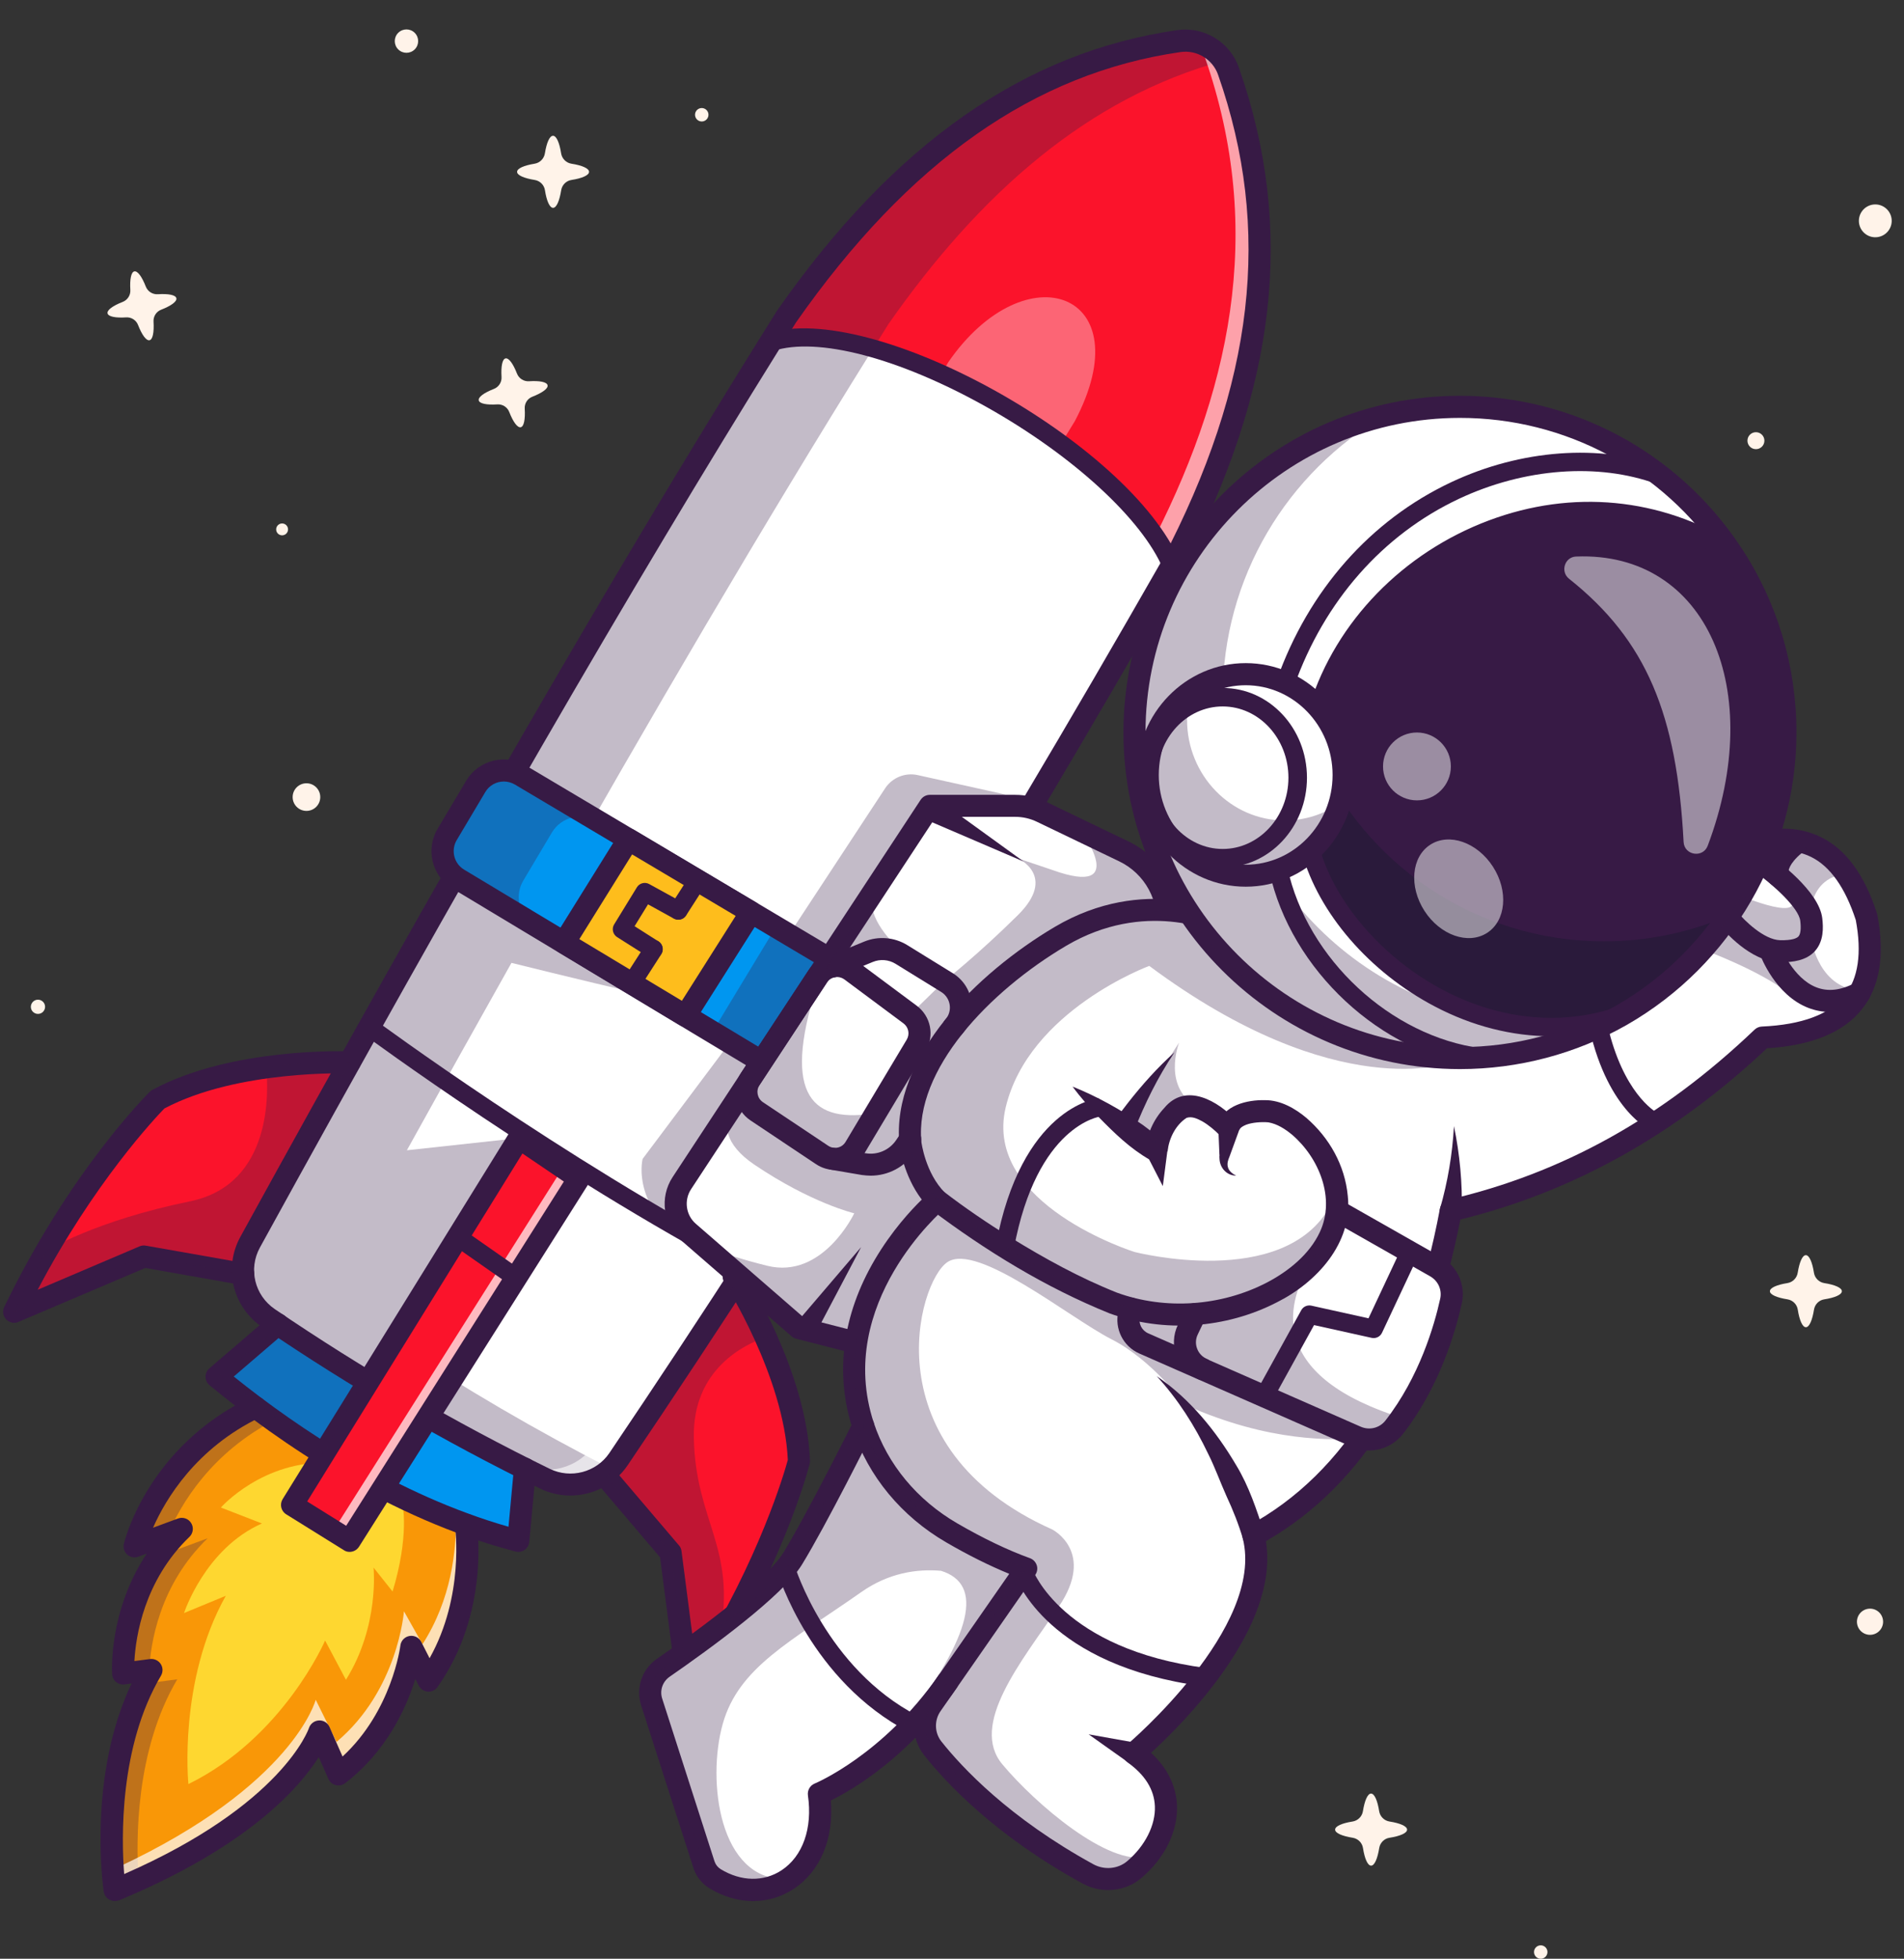 <?xml version="1.0" encoding="utf-8"?>
<!-- Generator: Adobe Illustrator 27.7.0, SVG Export Plug-In . SVG Version: 6.00 Build 0)  -->
<svg version="1.1" id="Layer_2_00000153674190727005775300000000471880035157228960_"
	 xmlns="http://www.w3.org/2000/svg" xmlns:xlink="http://www.w3.org/1999/xlink" x="0px" y="0px" viewBox="0 0 3143.8 3232.7"
	 style="enable-background:new 0 0 3143.8 3232.7;" xml:space="preserve">
<rect x="0" y="0" width="3143.8" height="3232.7" fill="#333333" stroke="none"/>
<style type="text/css">
	.st0{fill:#FB132B;}
	.st1{fill:#F99707;}
	.st2{opacity:0.3;}
	.st3{fill:#371A45;}
	.st4{opacity:0.7;}
	.st5{fill:#FFFFFF;}
	.st6{fill:#FED730;}
	.st7{fill:#0096F0;}
	.st8{opacity:0.6;}
	.st9{fill:#FEBD1C;}
	.st10{opacity:0.35;}
	.st11{fill:#101928;}
	.st12{opacity:0.5;}
	.st13{fill:#FFF3E9;}
</style>
<g id="Layer_1-2">
	<path class="st0" d="M23.5,2164.9c17.5-36.1,35.5-69.8,53.4-100.7l0.1-0.1c92.8-160.2,183.4-249.3,183.4-249.3
		c54.9-29.7,121.4-45.1,179.1-53.1c76.4-10.6,137.7-8.2,137.7-8.2l-175.6,349.3l-164-28.9L23.5,2164.9L23.5,2164.9z"/>
	<path class="st1" d="M769.4,2516.1l-347.6-193.3c-163.5,78.8-199.4,229.5-199.4,229.5l78-28.9c-105.7,101.7-96.7,238.9-96.7,238.9
		l46.6-6.1c-91.1,153.9-60.8,363.1-60.8,363.1c295.5-122.7,338.1-261.9,338.1-261.9l31.4,70.8c105.2-81,120.4-210.5,120.4-210.5
		l28.4,55.7C790.8,2656,769.4,2516.1,769.4,2516.1L769.4,2516.1z"/>
	<path class="st1" d="M769.4,2516.1l-347.6-193.3c-163.5,78.8-199.4,229.5-199.4,229.5l78-28.9c-105.7,101.7-96.7,238.9-96.7,238.9
		l46.6-6.1c-91.1,153.9-60.8,363.1-60.8,363.1c295.5-122.7,338.1-261.9,338.1-261.9l31.4,70.8c105.2-81,120.4-210.5,120.4-210.5
		l28.4,55.7C790.8,2656,769.4,2516.1,769.4,2516.1L769.4,2516.1z"/>
	<g class="st2">
		<path class="st3" d="M222.3,2552.1c0,0,36-150.7,199.4-229.5l34.7,19.4c-108.1,54.9-158.2,141.3-178.8,189.7L222.3,2552.1z"/>
	</g>
	<g class="st2">
		<path class="st3" d="M246.4,2756.6l-42.8,5.7c0,0-7-105.7,62.9-200.4c-1,3.7-1.6,5.7-1.6,5.7l78-28.9
			C262.4,2616.2,248.4,2714.2,246.4,2756.6L246.4,2756.6z"/>
	</g>
	<g class="st2">
		<path class="st3" d="M189.5,3119.2c0,0-29.4-202.8,56.6-355.9c-0.3,9.1,0.1,14.3,0.1,14.3l46.5-6.1
			c-69.3,117-68.3,265.8-63.9,330.6C216.3,3107.8,203.1,3113.5,189.5,3119.2L189.5,3119.2z"/>
	</g>
	<g class="st2">
		<path class="st3" d="M246.1,2763.2c0-2,0.1-4.2,0.2-6.6l3.8-0.5C248.8,2758.5,247.4,2760.8,246.1,2763.2L246.1,2763.2z"/>
	</g>
	<g class="st4">
		<path class="st5" d="M189.5,3119.2c0,0-8-54.7-3.5-128.7c1.9,54.4,8.8,91.1,8.8,91.1c290-135.4,326.5-276.3,326.5-276.3l34.4,69.5
			c101.7-85.5,111.3-215.6,111.3-215.6l30.6,54.4c47.9-74.3,56-155.5,55.2-207l16.7,9.3c0,0,21.2,139.9-61.7,257.3l-28.4-55.7
			c0,0-15.1,129.6-120.4,210.6l-31.4-70.8C527.6,2857.3,485.1,2996.5,189.5,3119.2L189.5,3119.2z"/>
	</g>
	<path class="st6" d="M662.3,2476.7l-117.4-62.6c-111.2-4.5-180.2,73.9-180.2,73.9l67.8,26.3c-94.2,41.5-128.6,147.8-128.6,147.8
		l68.9-28.4c-78.9,140.7-61.7,310.7-61.7,310.7c156.9-76.9,225.7-236.9,225.7-236.9l34.4,64.8c55.7-89,45.6-185.2,45.6-185.2
		l31.4,39.5C675.4,2537.5,666.3,2480.8,662.3,2476.7L662.3,2476.7z"/>
	<path class="st7" d="M866.8,2424l-408.3-238.5l-101,86.7c142,116.8,317.4,223.7,498.3,270.8L866.8,2424L866.8,2424z"/>
	<path class="st5" d="M443.4,2175.4c-40.9-27.9-54.1-82.1-30.4-125.4c298.9-543.8,588.5-1051.2,859-1485.1h0.1
		c8.9-14.4,17.8-28.7,26.7-42.9c172.3-246,379.7-415.8,647.8-454.3c35.5-5.1,69.7,15.5,81.6,49.4c102.3,291.2,41.3,558.9-93.6,816.3
		c-291.2,509.8-594.6,1002.8-913.5,1474.8c-26.7,39.6-78.6,53-121.5,32.1C744.8,2364.6,592.6,2276.9,443.4,2175.4L443.4,2175.4z"/>
	<path class="st0" d="M1272.3,564.8c8.8-14.4,17.8-28.6,26.7-42.9c172.3-246,379.7-415.8,647.8-454.3c35.5-5.1,69.7,15.5,81.6,49.4
		c102.3,291.2,41.3,558.9-93.6,816.3C1856.3,747.1,1439.2,510,1272.3,564.8L1272.3,564.8z"/>
	<g class="st2">
		<path class="st3" d="M443.4,2175.4c-40.9-27.9-54.1-82.1-30.2-125.4c298.9-543.8,588.4-1051.2,859-1485.1h0.1
			c8.9-14.4,17.8-28.7,26.7-42.9c172.3-246,379.7-415.8,647.8-454.3c29.2-4.1,57.5,9,73.2,32.6c-223.1,60.9-401.8,218.3-553.1,434.6
			c-8.9,14.3-17.8,28.6-26.7,42.9h-0.1c-179.1,287.2-366.6,606.6-559.5,947.4l193.1,117.3c-5.7,1.6-157.2-35.6-229.2-53.4
			c-57.1,101.4-114.7,204.6-172.7,309.3l171.8-18.7l-195.1,333.6c118.1,78.3,238.2,148.1,359.7,210.3
			c-28.6,27.3-71.9,34.6-108.5,16.7C744.8,2364.6,592.6,2276.9,443.4,2175.4L443.4,2175.4z"/>
	</g>
	<g class="st8">
		<path class="st5" d="M566.9,2255.7c96.6,58.6,194.4,111.9,293.3,160.2c42.9,21,94.7,7.5,121.5-32.1
			c318.9-472,622.3-965,913.5-1474.8c134.9-257.3,195.9-525.2,93.6-816.3c-3.2-8.9-7.9-17-13.8-23.8c24.2,5.9,44.5,23.5,53.2,48.1
			c102.3,291.2,41.3,558.9-93.6,816.3c-291.2,509.8-594.6,1002.8-913.5,1474.8c-26.7,39.6-78.6,53-121.5,32.1
			C787.4,2385.3,676.3,2324,566.9,2255.7L566.9,2255.7z"/>
	</g>
	<path class="st0" d="M999.3,2435.6l212.1-328.2c0,0,12.6,19.8,29.4,51.8c7.2,13.9,15.2,30.1,23.3,47.9c26,57.7,52.4,132.8,55,204.6
		c0,0-44.2,175.6-182,381.6l-7.1-55.6l-22.7-175.2l-105.5-123.9L999.3,2435.6L999.3,2435.6z"/>
	<path class="st3" d="M1137.1,2811.3c-1.4,0-2.8-0.2-4.1-0.3c-7.4-1.8-12.9-7.9-13.9-15.4l-29.2-225.4l-104.4-122.7
		c-6.5-7.7-5.6-19.2,2.1-25.7c7.7-6.5,19.2-5.6,25.7,2.1l107.9,126.7c2.3,2.6,3.7,5.9,4.1,9.4l23.5,181.4
		c105.6-169.8,146.5-311.8,152-332c-6.2-137.4-103.6-290.9-104.7-292.4c-5.5-8.5-3-19.8,5.5-25.2c8.5-5.4,19.7-3,25.2,5.5
		c4.3,6.6,105.2,165.3,110.6,313.4c0.1,1.7-0.1,3.4-0.5,5.1c-1.9,7.4-46.6,181.1-184.6,387.4
		C1148.8,2808.3,1143.1,2811.3,1137.1,2811.3L1137.1,2811.3z"/>
	<path class="st3" d="M855.8,2561.2c-1.6,0-3.1-0.2-4.6-0.6c-207.7-54.2-389.4-179.1-505.2-274.4c-4.1-3.4-6.5-8.5-6.6-13.9
		c-0.1-5.4,2.3-10.5,6.3-14l101-86.7c7.7-6.5,19.2-5.7,25.7,2c6.5,7.7,5.7,19.2-2,25.7l-84.4,72.5
		c109.1,87.6,270.6,195.5,453.6,247.9l9-97.3c0.9-10,9.7-17.4,19.8-16.5c10,0.9,17.4,9.7,16.5,19.8l-11,119
		c-0.5,5.4-3.3,10.1-7.7,13.3C863.1,2560.1,859.5,2561.2,855.8,2561.2L855.8,2561.2z"/>
	<path class="st3" d="M941.6,2468.2c-16.9,0-34-3.7-50.1-11.7c-158.2-77.3-312.4-166.9-458.5-266.2l0,0c-49-33.3-64.5-97.4-36-149.3
		c335.7-610.6,616.8-1096.7,859.5-1485.9c0.2-0.3,0.5-0.7,0.7-1c8.7-14,17.4-28,26.1-41.8c0.2-0.2,0.3-0.5,0.5-0.7
		C1476.1,236.9,1692,85.8,1944,49.7c44-6.3,86.7,19.6,101.4,61.4c93.3,265.6,63.3,529.6-94.6,830.7c-0.1,0.2-0.2,0.4-0.3,0.6
		c-301.4,527.8-609.1,1024.4-914.2,1475.9C1014.6,2450.4,978.6,2468.2,941.6,2468.2L941.6,2468.2z M1918.7,924.7
		c152.7-291.5,182-546.1,92.5-801.4c-9-25.5-35-41.2-61.8-37.4c-241.3,34.6-449.1,180.6-635.1,446.3c-8.8,14.1-17.6,28.2-26.4,42.4
		c-0.3,0.4-0.5,0.7-0.8,1.1c-242.2,388.5-522.9,873.6-857.9,1483.1c-19.4,35.3-8.8,79,24.5,101.7l0,0
		c144.7,98.4,297.5,187,454,263.6c34.7,16.9,76.9,5.7,98.4-26C1310.7,1947.3,1617.8,1451.5,1918.7,924.7L1918.7,924.7z"/>
	<path class="st7" d="M859.2,1279.1c-25.5-15.1-58.5-6.7-73.8,18.7l-47.2,79.3c-15.1,25.5-6.8,58.4,18.5,73.6l553.8,333.1
		c26,15.6,59.7,6.6,74.7-19.8l47-83.6c14.4-25.5,5.7-57.7-19.4-72.6L859.2,1279.1L859.2,1279.1z"/>
	<g class="st2">
		<path class="st3" d="M756.8,1450.8c-25.4-15.2-33.7-48.1-18.5-73.5l47.2-79.3c15.2-25.5,48.1-33.9,73.7-18.7l553.5,328.9
			c3.1,2,6,4,8.6,6.4l-436.3-259.4c-25.6-15.1-58.5-6.7-73.7,18.7l-47.2,79.3c-14.3,23.9-7.8,54.6,14.3,70.7L756.8,1450.8
			L756.8,1450.8z"/>
	</g>
	<path class="st3" d="M1338.1,1809.9c-12.8,0-25.6-3.5-37.1-10.3l-553.8-333.1c-33.9-20.4-44.9-64.6-24.7-98.6l47.2-79.3
		c20.3-34.1,64.6-45.4,98.7-25.1l553.6,328.9c33.9,20.1,45.4,62.7,26,97.1l-47,83.6c-9.6,17.2-25.4,29.4-44.3,34.4
		C1350.5,1809.1,1344.3,1809.9,1338.1,1809.9L1338.1,1809.9z M831.9,1289.8c-12.2,0-24,6.2-30.6,17.4l-47.2,79.3
		c-9.9,16.8-4.6,38.6,12.2,48.7l553.8,333.1c8.3,5.1,18,6.4,27.4,3.9c9.4-2.5,17.2-8.5,22-17l47-83.6c9.5-17,3.9-38.1-12.8-48
		L850,1294.7l0,0C844.3,1291.4,838.1,1289.8,831.9,1289.8L831.9,1289.8z M859.2,1279.1L859.2,1279.1L859.2,1279.1z"/>
	<polygon class="st0" points="577.3,2543 482,2483.8 857,1877.9 955.8,1944.8 	"/>
	<g class="st4">
		<polygon class="st5" points="483.3,2481.7 551.7,2524.1 929.5,1927 955.8,1944.8 577.3,2543 482,2483.8 		"/>
	</g>
	<polygon class="st9" points="1037.7,1385.1 931.5,1555.9 1131.8,1676.4 1240.2,1505.5 	"/>
	<path class="st3" d="M1131.7,1694.6c-3.2,0-6.4-0.8-9.3-2.6L922,1571.4c-4.1-2.6-7.1-6.6-8.3-11.4c-1.1-4.8-0.3-9.7,2.3-13.9
		l106.2-170.6c5.2-8.4,16.3-11.1,24.7-6l202.4,120.3c4.2,2.5,7.2,6.6,8.4,11.4c1.2,4.8,0.3,9.8-2.3,14l-108.3,171
		C1143.7,1691.6,1137.7,1694.6,1131.7,1694.6L1131.7,1694.6z M1214.7,1511.6l-171-101.5l-87.1,139.8l169.3,101.8L1214.7,1511.6
		L1214.7,1511.6z"/>
	<path class="st3" d="M1042.9,1638.1c-2.8,0-5.7-0.8-8.2-2.4c-7-4.6-9.1-14-4.6-21l36.3-56.5c4.6-7,14-9.1,21-4.6
		c7,4.6,9.1,14,4.6,21l-36.3,56.5C1052.8,1635.6,1047.9,1638.1,1042.9,1638.1L1042.9,1638.1z"/>
	<path class="st3" d="M1120.1,1517.8c-2.8,0-5.7-0.8-8.2-2.4c-7-4.6-9.1-14-4.6-21l31.8-49.5c4.6-7,14-9.1,21-4.6s9.1,14,4.6,21
		l-31.8,49.5C1130.1,1515.3,1125.1,1517.8,1120.1,1517.8L1120.1,1517.8z"/>
	<g class="st10">
		<path class="st5" d="M1774.7,695.1l-351.3,572.1c-23.8,38.5-72.5,53.5-113.8,34.9l-30.9-13.9c-48.7-22-67.7-81.3-40.8-127.5
			L1565.6,598C1694,411.7,1886.7,482.9,1774.7,695.1L1774.7,695.1z"/>
	</g>
	<path class="st3" d="M1079.1,1581.6c-2.7,0-5.6-0.8-8.3-2.2l-52-32.9c-6.9-4.5-9.1-13.8-4.8-20.8l37.6-61.3
		c4.2-6.9,13.2-9.3,20.3-5.4l55.3,30.4c7.4,4,10,13.3,6,20.6c-4,7.4-13.3,10-20.6,6l-42.6-23.5l-22.2,36.1l39.3,25
		c7,4.5,9.1,13.9,4.7,20.9C1089.1,1579.1,1084.2,1581.6,1079.1,1581.6L1079.1,1581.6z"/>
	<path class="st3" d="M1934.6,948.6c-5.9,0-11.5-3.5-14-9.4c-34.8-82.5-149.2-187.5-291.5-267.4c-144.5-81.1-279.5-116.5-352.3-92.6
		c-8,2.7-16.6-1.7-19.2-9.6c-2.7-8,1.7-16.6,9.6-19.2c171.5-56.5,598.1,179.5,681.2,377c3.3,7.8-0.3,16.7-8.1,19.9
		C1938.6,948.2,1936.6,948.6,1934.6,948.6L1934.6,948.6z"/>
	<path class="st3" d="M1225.2,2102.7C912.1,1937,604,1709.6,600.9,1707.4c-6.7-5-8.2-14.5-3.2-21.2c5-6.7,14.5-8.2,21.2-3.2
		c3.1,2.3,309.4,228.3,620.5,392.9c7.5,3.9,10.3,13,6.3,20.5c-2.8,5.2-8,8.1-13.5,8.1C1229.9,2104.4,1227.4,2103.8,1225.2,2102.7z"
		/>
	<path class="st5" d="M1136.8,2033.3c-23.4-20.3-28.2-54.8-11-80.7l80-121.8l13.3-20.2l316.2-480.9h141.1c15.1,0,30,3.4,43.6,9.9
		l135.7,65.3c49.8,23.9,78.6,77.1,71.3,132l-7.1,53.2l50.7-35.7c-6,7.9-302.5,395.4-444.3,577.4c-43.7,56-72.8,92.6-74.1,92.6
		c-6.1,0-133.2-32.9-133.2-32.9l-163.5-142c-0.3-0.3-0.5-0.4-0.5-0.4L1136.8,2033.3L1136.8,2033.3z"/>
	<g class="st2">
		<path class="st3" d="M1155.7,2049.7c3.7,2.8,27.5,18.6,111.1,39.3c91.9,22.8,143.7-86.6,143.7-86.6s-70.9-16.7-165.1-80.4
			c-50.6-34.3-50.5-67.7-39.6-91.2c3.6-8,8.6-14.8,13.3-20.2c7.1-8.3,13.6-13,13.6-13l116-170.2c-59.4,184.8-4.7,226.7,97.3,209.6
			c0,0,2.9-22.8,43.9-83.6c40.9-60.8,12.9-79.1,12.9-79.1l56.7-55.4l82.3,57.1c0,0,25.2,87,17.5,131.6
			c-7.7,44.5-41,147.8-99.8,258.7c-14.4,27-24.9,48-33.1,65.8c-43.7,56-72.8,92.6-74.1,92.6c-6.1,0-133.2-32.9-133.2-32.9
			L1155.7,2049.7L1155.7,2049.7z"/>
	</g>
	<path class="st3" d="M1452.3,2242.9c-2.8,0-8.5,0-137.7-33.5c-2.7-0.6-5.2-2-7.4-3.8l-182.3-158.3c-30.1-26.2-36.3-71.1-14.4-104.5
		l409.6-622.8c3.4-5.1,9.1-8.2,15.2-8.2h141c17.7,0,35.5,4,51.5,11.7l135.7,65.3c57.1,27.4,89.8,88.1,81.5,150.9l-3,22.6
		c4.8-6.3,9.5-12.5,14.2-18.6c6.1-8,17.6-9.5,25.6-3.4c8,6.1,9.5,17.6,3.4,25.6c-1.2,1.7-129.6,169.4-257,335.1
		c-74.9,97.2-134.7,174.8-178,230.4C1492.3,2205.6,1459.7,2242.9,1452.3,2242.9L1452.3,2242.9z M1909.2,1605.1
		c-5.2-3.8-8.2-10.3-7.1-17l7-53.3c6.2-47.2-18.3-92.7-61.2-113.3l-135.7-65.2c-11.1-5.4-23.4-8.2-35.7-8.2h-131.3l-404.2,614.6
		c-11.9,18.2-8.6,42.7,7.9,57l179.1,155.5c46.8,12.1,97.6,25,117.8,29.6C1487.2,2154.8,1725.8,1844.6,1909.2,1605.1L1909.2,1605.1z"
		/>
	<path class="st5" d="M1076.1,2809.1c-6.8-21.1,0.9-44.1,19.4-56.5c58.4-40.5,182.6-129.7,213.2-179.5
		c40.4-65.9,117-219.4,117-219.4c23.7,72,73.8,132,138.4,171.6c2.5,1.6,5,3,7.5,4.5c33.3,19.5,75.5,41.4,118.4,57.3
		c0.1,0,0.4,0.1,0.6,0.2c1.3,0.5,2.8,1,4.1,1.6l-130.1,186.9l-0.2,0.3c-95.8,137.4-212.4,184.7-212.4,184.7
		c9.5,66.1-13.7,115.8-50.4,140.7c-33.8,23-79.1,25-121-0.6c-8.6-5.3-15-13.5-18.1-23L1076.1,2809.1L1076.1,2809.1z"/>
	<path class="st5" d="M1425.6,2353.5c-69.9-211.6,121.8-372.4,121.9-372.7c-5-4.9-9.3-10.1-13.3-15.6
		c-25.6-35.6-30.8-78.5-30.8-78.5c-12.2-124.5,106.2-258.1,247.5-341.6s268-21.2,268-21.2l852.6-123.4
		c95.2-34.4,170.1-11.8,210.6,113.4c23.3,122.2-28.9,192-172.1,198.4c-147,140.4-316.3,239.6-514.2,285.5
		c-24.7,131.7-63.6,241.6-116.3,330c-9.7,16.3-19.8,31.6-30.3,46.4c-49.7,69.1-109.6,122.4-179.4,160.1
		c40.6,160-197.4,359.4-197.4,359.4c72.3,51.4,61.4,122,22,170.3h-0.1c-6.3,7.9-13.5,15.1-21.1,21.5c-21.3,18.1-51.9,20.6-76.4,7.1
		c-140.1-76.8-219.4-160.6-256.5-207.4c-16.5-20.8-17.2-49.9-2-71.8l26.2-37.7l0.2-0.3l130.1-186.9c-44.5-15.9-88.5-38.8-123.2-59
		C1503.4,2490.1,1450.3,2428.3,1425.6,2353.5L1425.6,2353.5z"/>
	<path class="st3" d="M1829.8,3119.3c-14.3,0-28.8-3.5-41.8-10.5c-144.9-79.3-226.4-166.9-262.1-212.1
		c-21.2-26.8-22.4-65.2-2.7-93.5l143.2-205.8c-32.5-13.3-67.4-30.6-104.2-52c-73.8-42.9-128.5-108.9-154-186.1
		c-30.2-91.6-17.7-188.7,36.3-280.5c27.9-47.4,59.7-81.7,77.5-99c-30.3-39.7-36.6-88.2-36.9-90.9
		c-14.1-144.8,129.3-283.9,256.4-359.1c148-87.5,279.7-24.6,285.3-22c9,4.5,12.6,15.3,8.3,24.3s-15.3,12.7-24.3,8.4
		c-4.8-2.3-120.1-56.6-250.7,20.6c-127.2,75.2-250.3,204.6-238.7,323.8c0.1,0.5,6.4,51,38.8,83.5c3.6,3.6,5.5,8.6,5.3,13.7
		c-0.3,5.1-2.6,9.8-6.5,13.2c-1.9,1.6-181.3,155.5-116.3,352.7c22.7,68.7,71.6,127.6,137.7,166c43.3,25.1,83.7,44.4,120.2,57.6
		c5.3,1.9,9.4,6.2,11.2,11.6c1.8,5.4,0.8,11.3-2.4,15.9L1553,2824c-10.6,15.1-10,35.7,1.3,50c34.1,43,111.8,126.4,251,202.7
		c18.1,9.9,40.6,7.9,55.9-5.1c29.5-25,47-59.7,45.7-90.6c-1.1-27.6-16.4-52-45.2-72.5c-4.7-3.2-7.5-8.5-7.7-14.1
		c-0.2-5.7,2.2-11.1,6.5-14.7c2.3-1.9,228.6-193.9,191.5-340.9c-2.1-8.1,1.7-16.6,9-20.5c161.2-87,267.8-263.2,316.6-523.8
		c1.3-7.1,6.7-12.7,13.8-14.4c188-43.6,353.5-135.5,505.8-280.9c3.2-3,7.4-4.8,11.8-5c66.4-3,112.5-20.2,137-51.3
		c22.3-28.2,28.4-70.1,18.2-124.5c-17.5-53.6-42.4-88.7-73.9-104.2c-29.5-14.5-66.4-13.4-112.7,3.4c-9.4,3.4-19.9-1.6-23.3-11
		c-3.4-9.4,1.6-19.9,11-23.3c56.1-20.3,102.3-20.9,141.1-1.9c41.5,20.3,72,61.8,93,126.7c0.2,0.7,0.4,1.4,0.5,2.2
		c12.5,65.9,4,117.9-25.3,155c-30.5,38.5-83.4,60.3-157.1,64.7c-150.7,142.4-320.9,237.3-506.2,282.6
		c-50.8,259.3-158.7,437.7-321.1,530.9c23.2,141.7-136.5,300.7-189.7,349.3c33.2,30.4,41.8,63.1,42.9,86.5
		c1.8,42.5-20.1,87.4-58.6,119.9C1869.4,3112.6,1849.7,3119.3,1829.8,3119.3L1829.8,3119.3z"/>
	<path class="st5" d="M2207.4,1997.9l-340.9,161.4l-2.2,9c-4.8,20,5.5,40.4,24.2,48.7l350.9,154.1c21.8,9.6,47.6,3.2,62.3-15.6
		c57.5-73.6,83.3-159.9,93.9-208.4c4.9-22.3-5.5-45.2-25.4-56.5L2207.4,1997.9L2207.4,1997.9z"/>
	<path class="st3" d="M1536.2,1995.5L1536.2,1995.5c-18.7-15.5,3.1-43.1,22.1-28.9c34.9,26.8,72.3,52.2,109.9,75.5
		c56.3,34.7,114.7,66.9,176.2,91.3c79.8,29,172,22.4,247.4-16.7c35.9-18.7,70.4-46.7,87.5-83.4c26-55.4-1.2-122.3-45.9-160.6
		c-11.8-9.7-24.5-17.8-39.1-20.4c-11.8-1-26.7,0.2-36.6,3.9c-5.3,2.2-9.3,4.3-11.6,8.8c0,0.1-0.1,0.3-0.1,0.3c0-0.1-0.1,0.1,0-0.1
		s0,0.2,0.2-1l-31.6,10.1c-8.3-8.7-18.9-17.6-29.3-23.6c-8.6-4.6-17-8.6-25.9-5.9c-18.2,11.6-29.3,34-31.5,55.2
		c0-0.1-29.3,14.1-29.3,14.1c-32-18.2-58.4-43.8-84-70c-15.5-16.2-30.2-32.5-43.6-50.8c41.3,16.6,80,38.3,116.4,63.6
		c11.7,8.7,23.3,17.6,33.4,28.3l-29.3,14.1c1.6-26.3,12.9-51.6,30.9-70.7c35.6-43.2,89.5-11.3,119.3,21.3l-31.6,10.1
		c0.3-1.9,0.4-2.2,0.6-3.1c8.9-33.1,49.3-42,78.1-41.2c25.5-0.2,49.8,13.7,68.3,29.3c37.9,32.8,63.6,78.3,68.3,128.7
		c8.6,77.7-51.8,143-116.6,175.4c-84.5,43.7-187.1,51-276.7,18.5C1726,2124.7,1627.7,2064.3,1536.2,1995.5L1536.2,1995.5z"/>
	<path class="st3" d="M2011.4,1855.7L2011.4,1855.7c0.8-29.5,44.2-22.7,36,5.7l-17.4,47.7c-2.3,5.3-4.3,11.2-2.5,17.3
		c1.7,6.3,7.5,10.9,13.5,13.8c-15.2,0.1-26.9-12.6-27.4-27.8c-0.2-2.3-0.3-4.1,0.1-7l-0.2,1L2011.4,1855.7L2011.4,1855.7z"/>
	<path class="st3" d="M1891.9,1902.9c-7.1-12.9,4.6-30,19.5-27.6c10.5,1.3,17.8,10.9,16.5,21.3l-7.9,60.9L1891.9,1902.9
		L1891.9,1902.9z"/>
	<path class="st3" d="M1872.3,1867L1872.3,1867l-32.2-16.9c7.5-10.8,15-20.6,22.8-30.6c23.2-29.5,48.5-57.9,76.3-82.7
		C1911.8,1777.4,1890,1821.7,1872.3,1867L1872.3,1867z"/>
	<path class="st3" d="M1644.3,2055.3c41.9-226.2,164.5-242.2,169.7-242.8l3.3,30.1c-1,0.1-105.3,13.9-143.2,218.2L1644.3,2055.3z"/>
	<path class="st3" d="M2413.6,2000.9L2413.6,2000.9c-2.5,27.4-42.6,20.6-35.9-6.1c12.7-44,20.5-90.2,23-136.3
		C2410.4,1905.2,2414.8,1953,2413.6,2000.9L2413.6,2000.9z"/>
	<path class="st3" d="M2734.7,1867.5c-2.5,0-5.1-0.5-8-1.6c-0.7-0.3-70.5-29.9-102.1-167.3c-1.9-8.2,3.2-16.4,11.4-18.2
		c8.2-1.9,16.4,3.2,18.2,11.4c25.5,110.6,76.6,142,83.3,145.6c3.9,0.6,7.7,3,10,6.6c4.6,7,2.6,16.5-4.5,21
		C2740.5,1866.6,2737.7,1867.5,2734.7,1867.5L2734.7,1867.5z M2726.7,1839.5L2726.7,1839.5L2726.7,1839.5z M2726.7,1839.5
		L2726.7,1839.5L2726.7,1839.5z M2726.7,1839.5L2726.7,1839.5L2726.7,1839.5z M2726.7,1839.5L2726.7,1839.5z M2726.7,1839.5
		L2726.7,1839.5z"/>
	<path class="st3" d="M2942.3,1588c-1.2,0-2.5,0-3.7,0.1c-48.8-0.9-92.6-53.1-97.4-59.1c-6.3-7.8-5.1-19.3,2.7-25.6
		c7.8-6.4,19.3-5.2,25.6,2.6c10.3,12.5,42.8,45.1,69.9,45.7c19.9,0.4,27.3-3.2,30.1-6.2c3.5-3.9,4.6-12.8,3-25.8
		c-2.5-21.1-44.2-59.2-73.1-79.6c-8.2-5.8-10.1-17.2-4.3-25.4c5.8-8.3,17.2-10.3,25.4-4.5c13.9,9.7,83,60.6,88.3,105.1
		c1.9,15.5,2.6,38.1-12.2,54.5C2982.2,1585.6,2959.5,1588,2942.3,1588L2942.3,1588z"/>
	<path class="st3" d="M3021.5,1670.1c-12.3,0-24.2-2.3-35.9-6.8c-54.3-21.1-78.2-84.6-79.2-87.3c-3.5-9.4,1.3-19.9,10.8-23.4
		c9.4-3.5,19.9,1.3,23.4,10.8c0.2,0.5,19.8,50.9,58.3,66c19.2,7.5,40,5.2,63.6-6.9c8.9-4.6,20-1,24.5,7.9s1,20-7.9,24.5
		C3059.2,1665,3040,1670.1,3021.5,1670.1L3021.5,1670.1z"/>
	<path class="st3" d="M2935.7,1463.4c-7.1,0-14-4.2-16.9-11.3c-1.3-3.5-12.2-34.7,33.1-72.5c7.8-6.5,19.3-5.5,25.7,2.3
		c6.4,7.8,5.4,19.3-2.4,25.7c-22.5,18.7-22.3,30.5-22.2,32.1c2.8,9-1.7,18.7-10.6,22.4C2940.3,1463,2938,1463.4,2935.7,1463.4
		L2935.7,1463.4z M2952.7,1438.5L2952.7,1438.5z M2952.6,1438.5L2952.6,1438.5L2952.6,1438.5z M2952.6,1438.4L2952.6,1438.4
		L2952.6,1438.4z"/>
	<path class="st3" d="M1989.8,2783.2c-0.7,0-1.3,0-2.1-0.1c-257.8-33.9-309.5-176.8-311.6-182.9c-2.7-8,1.6-16.5,9.4-19.3
		c8-2.7,16.6,1.4,19.4,9.3c0.5,1.3,49.1,131.5,286.8,162.7c8.3,1,14.2,8.7,13,17C2003.8,2777.6,1997.3,2783.2,1989.8,2783.2
		L1989.8,2783.2z"/>
	<path class="st3" d="M1879.4,2876.9L1879.4,2876.9c29.4,7.5,11.9,49.4-14.1,33.5l-67.8-48.1L1879.4,2876.9L1879.4,2876.9z"/>
	<path class="st3" d="M2087.3,2529.4c6.3,23.3-27.2,33.3-34.9,10.6c-7-23.8-16.7-48.3-27.3-70.9c-10.4-23.2-18.9-47.2-30.3-69.9
		c-22.2-46.4-49.8-89.9-84.9-128c54.9,37.4,97.9,90.4,131.4,147.2C2062.3,2453,2074.6,2491,2087.3,2529.4L2087.3,2529.4z"/>
	<path class="st3" d="M2260.6,2393.8c-9.5,0.1-19.3-1.9-28.5-5.9l-350.9-154.1c-26.8-11.8-41.4-41.1-34.6-69.6l2.2-9
		c2.4-9.7,12.2-15.7,22-13.5c9.7,2.4,15.8,12.2,13.5,22l-2.2,9c-2.8,11.4,3.1,23.1,13.8,27.8l350.9,154.1
		c14.4,6.3,31.1,2.2,40.7-10.1c56-71.8,80.8-156.9,90.5-201.2c3.2-14.6-3.4-29.4-16.6-36.9l-163-92.6c-8.7-5-11.8-16.2-6.8-24.9
		s16-11.8,24.9-6.8l163,92.6c27.1,15.3,40.8,46.1,34.2,76.3c-10.5,47.3-37,138.3-97.3,215.7
		C2302.5,2384.2,2281.8,2393.8,2260.6,2393.8L2260.6,2393.8z"/>
	<path class="st3" d="M1985.2,2277.7c-2.4,0-4.9-0.4-7.1-1.7c-16.7-7.2-29.3-20.7-35.6-37.7c-6.3-17-5.5-35.4,2.4-51.8l12.4-25.9
		c4.3-9,15.2-12.8,24.3-8.5c9,4.3,12.8,15.2,8.5,24.3l-12.4,25.9c-3.6,7.5-4,15.7-1.1,23.4c2.8,7.7,8.6,13.7,16,17
		c9.2,4,13.4,14.8,9.3,24C1998.8,2273.7,1992.2,2277.7,1985.2,2277.7L1985.2,2277.7z"/>
	<path class="st3" d="M2087.5,2319.6c-2.5,0-5-0.6-7.2-2c-7.4-4-10-13.3-6-20.6l74.3-134.7c3.2-5.9,10-8.9,16.6-7.5l94.4,20.9
		l54.5-116c3.5-7.6,12.6-10.8,20.2-7.2c7.6,3.5,10.8,12.6,7.2,20.2l-59.6,126.9c-3,6.4-10,9.9-17,8.4l-95.2-21.1l-68.9,124.8
		C2098,2316.8,2092.9,2319.6,2087.5,2319.6L2087.5,2319.6z"/>
	<path class="st5" d="M1873.2,1208.8c0-296.8,240.6-537.4,537.4-537.4c186.6,0,350.8,95.1,447.2,239.4
		c57.1,85.2,90.2,187.7,90.2,298c0,199.7-108.9,374-270.6,466.7h-0.1c-78.6,44.9-169.7,70.7-266.7,70.7
		C2113.8,1746.2,1873.2,1505.7,1873.2,1208.8L1873.2,1208.8z"/>
	<g class="st2">
		<path class="st3" d="M1873.2,1208.8c0-253.8,176-466.6,412.7-522.7c-159.9,93.2-267.1,266.3-267.1,464.6
			c0,296.9,240.4,537.4,537.3,537.4c42.9,0,84.6-5.1,124.7-14.6c-1,0.7-2.2,1.3-3.3,2h-0.1c-78.6,44.9-169.7,70.7-266.7,70.7
			C2113.8,1746.2,1873.2,1505.7,1873.2,1208.8L1873.2,1208.8z"/>
	</g>
	<path class="st3" d="M2164.3,1403.3l12.9-235.4c80.9-257.2,408.8-424.2,680.6-257.1c57.1,85.2,90.2,187.7,90.2,298
		c0,199.7-108.9,374-270.6,466.7h-0.1C2448.4,1755.4,2212,1576.8,2164.3,1403.3L2164.3,1403.3z"/>
	<g class="st10">
		<path class="st11" d="M2164.3,1403.3l8.9-160.4c80.1,183,262.8,310.7,475.3,310.7c73.6,0,143.6-15.4,207-43
			c-46,67.5-106.9,124-178,164.8h-0.1C2448.4,1755.4,2212,1576.8,2164.3,1403.3L2164.3,1403.3z"/>
	</g>
	<path class="st3" d="M2561.5,1710.2c-64.5,0-130.2-16.5-192.3-49.1c-108-56.6-192.1-153.9-219.6-253.8c-0.4-1.6-0.6-3.2-0.5-4.9
		l12.9-235.4c0.1-1.2,0.3-2.5,0.7-3.7c43.3-137.6,154-251.4,296-304.5c137.8-51.5,282.4-37.6,407,39c7.1,4.5,9.3,13.8,5,20.9
		c-4.5,7.1-13.8,9.3-20.9,5c-116.5-71.7-251.6-84.6-380.5-36.4c-132.7,49.6-236.2,155.4-277.1,283.4l-12.7,230.9
		c25.7,89.9,105.4,181,203.8,232.6c94.4,49.5,197.2,59.1,289.1,26.9c8-2.8,16.6,1.4,19.4,9.3c2.8,8-1.4,16.6-9.3,19.4
		C2643.4,1703.4,2602.7,1710.2,2561.5,1710.2L2561.5,1710.2z"/>
	<ellipse class="st5" cx="2056.8" cy="1278.9" rx="161.7" ry="166.3"/>
	<g class="st2">
		<path class="st3" d="M1895.2,1278.9c0-57.4,28.3-107.9,71.3-137.8c-4.2,14.8-6.5,30.4-6.5,46.7c0,91.8,72.4,166.3,161.6,166.3
			c33.5,0,64.6-10.5,90.4-28.3c-19.7,69-81.7,119.4-155.1,119.4C1967.6,1445.2,1895.2,1370.7,1895.2,1278.9L1895.2,1278.9z"/>
	</g>
	<path class="st3" d="M1876.9,1278.9c0-101.8,80.8-184.5,180-184.5c99.2,0,180,82.7,180,184.5c0,101.8-80.8,184.5-180,184.5
		S1876.9,1380.7,1876.9,1278.9z M2056.8,1130.9c-79.1,0-143.4,66.4-143.5,148.1c0,81.7,64.4,148.1,143.5,148.1
		s143.5-66.5,143.5-148.1C2200.3,1197.3,2135.9,1130.9,2056.8,1130.9L2056.8,1130.9z"/>
	<path class="st3" d="M1880,1283.5c0-81.7,62.3-148.1,139-148.1s139,66.4,139,148.1c0,81.7-62.3,148.1-139,148.1
		S1880,1365.2,1880,1283.5z M1910.4,1283.5c0,64.8,48.7,117.6,108.5,117.6c59.8,0,108.5-52.8,108.5-117.6s-48.7-117.6-108.5-117.6
		C1959.1,1165.8,1910.4,1218.6,1910.4,1283.5z"/>
	<path class="st3" d="M2410.6,1764.4c-306.3,0-555.6-249.2-555.6-555.6s249.2-555.6,555.6-555.6c186.1,0,358.9,92.6,462.3,247.5
		c61.1,91.2,93.3,197.8,93.3,308.2c0,198.6-107.3,383.5-279.8,482.4c-0.3,0.2-0.6,0.3-0.9,0.5
		C2602.1,1739.3,2507.1,1764.4,2410.6,1764.4L2410.6,1764.4z M2929.7,1208.9c0-103.1-30.1-202.7-87.1-288
		c-96.6-144.9-258.1-231.3-432-231.2c-286.3,0-519.2,232.9-519.2,519.2s232.9,519.2,519.2,519.2c90.4,0,179.5-23.6,257.6-68.3
		c0.3-0.2,0.6-0.4,0.9-0.5C2830,1566.7,2929.8,1394.1,2929.7,1208.9z"/>
	<path class="st3" d="M2122.6,1142.2c-1.8,0-3.4-0.3-5.1-0.9c-7.9-2.8-12-11.5-9.2-19.4c52.4-147.7,154.6-263.4,287.9-326.1
		c115-54.1,245.7-63.7,349.5-25.6c7.9,2.9,11.9,11.6,9,19.5c-2.9,7.9-11.6,11.9-19.5,9c-96.3-35.3-218.3-26.2-326.2,24.5
		c-125.8,59.1-222.4,168.8-272.1,308.8C2134.7,1138.4,2128.8,1142.2,2122.6,1142.2L2122.6,1142.2z"/>
	<path class="st3" d="M2444.4,1760.3c-0.7,0-1.3,0-2.1-0.1c-162-21.1-310.8-159.3-346.2-321.3c-1.8-8.3,3.4-16.4,11.6-18.1
		c8.3-1.8,16.4,3.4,18.1,11.6c32.7,150.1,170.5,278.1,320.5,297.7c8.3,1,14.1,8.7,13,17C2458.5,1754.7,2451.8,1760.3,2444.4,1760.3
		L2444.4,1760.3z"/>
	<g class="st12">
		<path class="st5" d="M2602.4,918.5c-18.9,0.7-26.5,24.9-11.6,36.7c128.2,101.9,178,224.1,189.1,434.4c1.2,22.2,32,26.9,39.8,6.2
			C2916.5,1139.2,2818.8,909.9,2602.4,918.5L2602.4,918.5z"/>
	</g>
	<g class="st12">
		
			<ellipse transform="matrix(0.84 -0.542 0.542 0.84 -409.92 1541.288)" class="st5" cx="2409.4" cy="1466" rx="67.3" ry="86.6"/>
	</g>
	<g class="st12">
		<circle class="st5" cx="2339.6" cy="1264.9" r="56"/>
	</g>
	<path class="st3" d="M1243.5,3137.5c-24.2,0-49.1-7.1-72.4-21.3c-12.3-7.6-21.5-19.3-26-32.9l-86.4-268.6
		c-9.3-28.9,1.2-60,26.2-77.2c110-76,187.7-141.1,208-174.1c39.6-64.4,115.6-216.4,116.3-218c4.5-9,15.4-12.6,24.4-8.2
		c9,4.5,12.6,15.4,8.2,24.4c-3.1,6.3-77.3,155-117.8,220.8c-31.7,51.5-150.5,137.9-218.4,184.9c-11.6,8.1-16.6,22.6-12.2,36.1
		l86.4,268.6c1.8,5.4,5.4,9.9,10.3,12.9c33.5,20.4,71,21.1,100.3,1.8c35.1-23.1,51.5-69.4,43.6-123.7c-1.1-8.3,3.4-16.3,11.2-19.5
		c1.1-0.4,113.2-47.4,204.5-178.6c5.8-8.3,17.1-10.3,25.4-4.6c8.3,5.8,10.4,17.1,4.6,25.4c-80.2,115.5-174.2,169.2-207.9,185.8
		c5.2,63-17.2,116.8-61.2,145.8C1290.1,3130.8,1267.1,3137.5,1243.5,3137.5L1243.5,3137.5z"/>
	<path class="st3" d="M1508,2860.3c-2.4,0-4.8-0.5-7.1-1.7c-161.6-84-215.8-259-218-266.4c-2.5-8.1,2.1-16.6,10.1-18.9
		c8.1-2.4,16.6,2.1,18.9,10.1c0.5,1.7,52.5,170.1,202.9,248.2c7.5,3.9,10.4,13,6.5,20.5C1518.8,2857.3,1513.5,2860.3,1508,2860.3
		L1508,2860.3z"/>
	<path class="st3" d="M1378.6,1930.8c-11.1,0-21.8-3.2-31.4-9.6l-107.9-72c-25.9-17.2-33-52.4-15.9-78.4l111.3-169.3
		c8.6-13,22.3-22.1,37.6-24.7c15.2-2.7,31.2,1,43.7,10.4l0,0l97.5,72.5c23.6,17.5,29.9,49.6,14.9,74.8l-101,168.8
		c-8.1,13.5-20.9,22.8-36.2,26.2C1387,1930.3,1382.7,1930.8,1378.6,1930.8L1378.6,1930.8z M1394.3,1616.5L1394.3,1616.5
		c-4.6-3.3-10.1-4.7-15.5-3.7c-5.6,1-10.4,4.1-13.5,8.9L1254,1790.9c-6.1,9.3-3.6,21.8,5.7,28.1l107.9,72c4.7,3.1,10.3,4.1,15.7,2.9
		c5.5-1.2,10-4.6,12.9-9.4l101-168.8c5.3-8.9,3-20.5-5.4-26.7L1394.3,1616.5L1394.3,1616.5z"/>
	<path class="st3" d="M1574.2,1713.4c-4.3,0-8.7-1.6-12.2-4.6c-7.5-6.6-8.2-18.2-1.4-25.7c6.1-6.7,8.8-15.7,7.5-24.6
		c-1.3-9-6.5-16.8-14.2-21.5l-75.1-46.3c-11.3-7-25.4-8.2-37.7-3.1l-58.9,24.2c-9.3,3.8-20-0.6-23.8-9.9c-3.8-9.3,0.6-20,9.9-23.8
		l58.9-24.2c23.1-9.4,49.5-7.2,70.7,5.8l75.1,46.3c16.9,10.4,28.2,27.5,31.1,47.2c2.9,19.6-3,39.3-16.3,54.2
		C1584.2,1711.3,1579.2,1713.4,1574.2,1713.4L1574.2,1713.4z"/>
	<path class="st3" d="M1437.7,1940.3c-4.9-0.1-9.6-0.4-14.6-1.1l-50.9-8.7c-9.9-1.7-16.6-11.1-14.9-21c1.7-9.9,11.1-16.6,21-14.9
		l50.9,8.7c19.6,3.3,39.3-5.2,50.4-21.6l8.1-12c5.6-8.4,16.9-10.6,25.3-5c8.4,5.6,10.6,16.9,5,25.3l-8.1,12
		C1493.6,1926.2,1466.3,1940.3,1437.7,1940.3L1437.7,1940.3z"/>
	<path class="st3" d="M1538.5,1356.8c-24.2-11.8-4.6-46.4,17.9-31.7l133.8,96.8L1538.5,1356.8L1538.5,1356.8z"/>
	<polygon class="st3" points="1314.8,2183.4 1421.9,2058.1 1345,2203.8 	"/>
	<g class="st2">
		<path class="st3" d="M1785,1371.1l40.3,19.6c0,0,73.9,49,78.4,54.8c4.5,5.8,16.3,57,16.3,57c-96.7,17.5-169.1,43.3-169.1,43.3
			l-164.7,112.2l-14.9-30.3l-113.4-54.7l-94.3,26.3l75.6-130.2c-15.7,79.9,120.3,149.9,120.3,149.9s54.9-43.1,120.9-108.4
			c66.1-65.2,0-94.1,0-94.1l57.2,19.3C1866.8,1482.3,1785,1371.1,1785,1371.1L1785,1371.1z"/>
	</g>
	<g class="st2">
		<path class="st3" d="M2395.7,1753.4c-325.4-42.6-432-246.1-432-246.2l-188.6,21.4c0,0-156.4,85-239.9,208
			c-83.6,123,0,227.8,0,227.8s89.6,107.9,292.1,182c202.5,74.2,302.7-31.3,302.7-31.3c76.5-64.9,66.5-124.9,66.5-124.9
			c-76.9,139.7-323.3,76-323.3,76s-250.9-78.6-212.6-238.8c38.4-160.2,237-233.3,237-233.3
			C2208.9,1825.4,2395.7,1753.4,2395.7,1753.4L2395.7,1753.4z"/>
	</g>
	<g class="st2">
		<path class="st3" d="M1928.1,1749.7l-21.1,27.5c0,0-37.9,58.3-37.7,62.9s36.4,48.5,36.4,48.5c18.9-58.4,76.2-59.4,76.2-59.4
			c-65.4-31.2-35-108.6-35-108.6L1928.1,1749.7L1928.1,1749.7z"/>
	</g>
	<g class="st2">
		<path class="st3" d="M3034.4,1445.2l-58.6-51.5c0,0-35.3,26.3-33.4,31.4c1.9,5.1-20.3,1,11.9,50.6c32.1,49.6-78.9,3.2-78.9,3.2
			l-56.5,90.9c0,0,84,31.3,130.4,66.4c46.4,35,112.6-2.7,112.6-8.8c0-6,62.7,16.3,0,6.1s-72.3-88.2-72.3-88.2
			C2978,1453.1,3034.4,1445.2,3034.4,1445.2L3034.4,1445.2z"/>
	</g>
	<g class="st2">
		<path class="st3" d="M2167.8,2078.7c13.7-20.9,26.4-33.8,26.4-33.8C2188.2,2055.5,2179.3,2067.1,2167.8,2078.7z"/>
	</g>
	<g class="st2">
		<path class="st3" d="M1425.6,2353.5c-69.9-211.6,121.8-372.2,121.9-372.5c-5-4.9-9.3-10.1-13.3-15.6c0.7-0.6,1.1-1,1.1-1
			s160.5,140.1,320.9,191.5c133.9,43,254.4-18.6,311.8-77.2c-37.7,57.3-82.2,174.6,111.5,249.1c14.7,5.7,30.8,11.2,48.4,16.3
			c0,0-21.5,33-55,30c-5.7-0.4-13.6-0.2-23.7,0.2c-49.5,1.9-151.2,7.2-292.8-55.9c0,0-52.6-73.3-121.5-108.3
			c-68.8-35.1-220.7-159.7-270.3-127.3c-49.6,32.4-127.1,307.8,172.8,441.4c0,0,72.6,36.9,10.4,128
			c-62.3,91.1-147.3,194.4-92.7,259.7s175.9,169.1,239.1,152.1c-6.3,7.9-13.5,15.1-21.1,21.5c-21.3,18.1-51.9,20.6-76.4,7.1
			c-140.1-76.8-219.4-160.6-256.5-207.4c-16.5-20.8-17.2-49.9-2-71.8l26.2-37.7l0.2-0.3l130.1-186.9c-44.5-15.9-88.5-38.8-123.2-59
			C1503.4,2490.1,1450.3,2428.3,1425.6,2353.5L1425.6,2353.5z"/>
	</g>
	<g class="st2">
		<path class="st3" d="M1671.6,2612.8l-10.9,14.8c0,0-0.1-0.1-0.3-0.2L1671.6,2612.8z"/>
	</g>
	<g class="st2">
		<path class="st3" d="M1076.1,2809.1c-6.8-21.1,0.9-44.1,19.5-56.7c58.4-40.5,182.6-129.7,213.2-179.5
			c40.4-65.9,117-219.4,117-219.4c23.7,72,73.8,132,138.4,171.6c34.8,26.5,76.5,49,125.8,61.7c0.2,0.1,0.5,0.1,0.7,0.2l-0.1,0.1
			l-18.5,25.3l-0.4,0.4l-11.2,14.6l-169.9,221.6c116.2-151.8,133.7-234.8,63.1-256.6c-39.9-3.4-86.4,3.4-131.7,35.2
			c-115.3,81-202.4,123.5-228.7,217.7c-26.4,94.1-5.8,258,104.4,256.1c1.3,0,2.7,0,4,0.1c-33.8,23-79.1,25-121-0.6
			c-8.6-5.3-15-13.5-18.1-23L1076.1,2809.1L1076.1,2809.1z"/>
	</g>
	<path class="st3" d="M23.5,2183.2c-4.9,0-9.7-2-13.3-5.7C5,2172,3.7,2163.8,7,2157c108-223.5,235.2-350,240.5-355.3
		c1.2-1.1,2.6-2.2,4.1-3c130.5-70.4,318.4-63.8,326.3-63.5c10,0.4,17.9,8.9,17.5,18.9c-0.4,10-9,17.9-18.9,17.5
		c-1.9-0.1-183.6-6.5-305.1,57.8c-14.5,15-116.2,122.2-209.2,299.2l168.3-71.7c3.2-1.3,6.7-1.8,10.3-1.1l164,28.9
		c9.9,1.8,16.6,11.2,14.8,21.1c-1.8,9.9-11.3,16.6-21.1,14.8l-158.6-28l-209.2,88.9C28.4,2182.6,25.9,2183.2,23.5,2183.2
		L23.5,2183.2z"/>
	<path class="st3" d="M577.3,2561.2c-3.3,0-6.6-0.8-9.5-2.8l-95.2-59.2c-8.6-5.3-11.2-16.5-5.9-25.1l375-605.8
		c2.6-4.1,6.8-7.1,11.7-8.2c4.8-1,9.8-0.1,14,2.7l98.7,66.8c8.2,5.5,10.5,16.6,5.2,24.9l-378.6,598.3
		C589.2,2558.2,583.3,2561.2,577.3,2561.2L577.3,2561.2z M862.6,1903.7L507.2,2478l64.4,40.1L931,1950L862.6,1903.7z"/>
	<path class="st3" d="M852,2124c-3-0.1-6.1-1-8.7-2.7l-96.2-67.2c-6.6-4.6-8.5-13.6-4.2-20.4L844.1,1870c2.2-3.5,5.7-6,9.7-6.8
		c4-0.8,8.3,0,11.7,2.3l98.7,66.8c6.8,4.7,8.7,13.8,4.3,20.7l-103.8,164c-2.2,3.4-5.8,5.9-9.8,6.7C853.9,2123.9,853,2124,852,2124
		L852,2124z M935.1,1949l-73.4-49.8l-85.4,138l71.4,49.9L935.1,1949L935.1,1949z"/>
	<path class="st3" d="M189.5,3137.4c-3.1-0.1-6.2-0.8-9.3-2.6c-4.9-2.8-8.2-7.7-9-13.3c-1.2-8.3-26.5-190.7,46.1-343.2l-11.6,1.6
		c-4.9,0.7-9.9-0.7-13.9-3.9c-3.9-3.1-6.3-7.9-6.6-12.8c-0.3-5-5.9-104.6,57.2-199.3l-13.9,5.2c-6.3,2.4-13.4,1-18.4-3.4
		c-5-4.5-7.1-11.3-5.6-17.8c1.6-6.5,40-160.1,209.3-241.7c9.1-4.3,20-0.6,24.3,8.5c4.3,9.1,0.6,20-8.5,24.3
		c-106.2,51.2-156.1,135.1-176.9,182.3l41.2-15.2c8.1-2.9,17.2,0.1,21.7,7.5c4.6,7.2,3.4,16.8-2.8,22.8
		c-75.3,72.4-88.7,165.2-90.9,205l25.8-3.4c6.9-0.8,13.8,2.3,17.6,8.1c3.9,5.9,4,13.4,0.5,19.4c-69.1,116.7-65.3,269.3-60.8,327.4
		c261.7-114.5,304.6-239.6,305-240.7c2.3-7.2,8.8-12.4,16.4-12.8c7.7-0.5,14.6,3.8,17.7,10.8l21.5,48.7
		c81.6-75.2,95.4-181.9,95.5-183.1c0.9-8,7-14.4,14.9-15.8c7.9-1.4,15.8,2.5,19.5,9.6l13.8,27.1c58.1-103.4,42.2-216.2,42-217.8
		c-1.4-9.9,5.4-19.2,15.3-20.7c9.8-1.4,19.2,5.4,20.7,15.3c0.9,6,21.4,148.6-64.8,270.6c-3.6,5.2-9.8,8.2-16.2,7.7
		c-6.3-0.5-12-4.2-14.9-9.9l-5.6-11.1c-14.8,47.6-47.1,119.2-115.9,172.1c-4.5,3.4-10.3,4.6-15.6,3.2c-5.4-1.3-9.8-5.2-12.1-10.3
		l-15.9-35.9c-32.7,51.6-118.2,148.5-329.9,236.4C194.2,3136.9,191.9,3137.4,189.5,3137.4L189.5,3137.4z"/>
	<g class="st2">
		<path class="st3" d="M1660.7,1311.4l-113.2,10.8l-427.3,642.3c-10.8,35.3,8,70.3,39.1,105.3c-121.5-68.9-98.2-157.2-98.2-157.2
			l144.1-192.1l-28.9-17.4l104.3-172.4l24.3,8.6l156.6-238.3c11.7-17.7,33.1-26.4,53.8-21.8L1660.7,1311.4L1660.7,1311.4z"/>
	</g>
	<g class="st2">
		<path class="st3" d="M1001.8,2438.4c5.1-10.4,8.5-17,8.6-16.9l200.3-298.7l30.3,36.2l36.8,44c0,0-5.2,1-13.5,3.9
			c-34.2,11.6-121,52.5-118.7,166.1c3.1,141.2,71.4,179.1,42.6,329.5l-58.2,35l-22.7-175.2L1001.8,2438.4L1001.8,2438.4z"/>
	</g>
	<g class="st2">
		<path class="st3" d="M23.5,2164.9c17.5-36.1,35.5-69.8,53.4-100.8l0.1-0.1c0,0,80.1-49.4,236.5-81.3
			c137.1-28,129.9-183.2,126-221.2c76.4-10.6,137.7-8.2,137.7-8.2l-175.6,349.3l-164-28.9L23.5,2164.9L23.5,2164.9z"/>
	</g>
	<g class="st2">
		<polygon class="st3" points="468.3,2185.5 362.2,2268.3 534.2,2399.6 600.9,2276.7 		"/>
	</g>
	<path class="st13" d="M177.6,517.2c-1.2-5.5,8.9-12.7,24.9-18.9c8.1-3.1,13.3-11.2,12.7-19.9c-1-17.2,1.2-29.3,6.6-30.5
		c5.5-1.1,12.6,8.9,18.9,25c3.2,8.2,11.3,13.3,20,12.7c17.2-1.1,29.3,1.1,30.5,6.6s-8.9,12.6-25,18.9c-8.2,3.1-13.3,11.2-12.7,19.9
		c1,17.2-1.2,29.3-6.6,30.5c-5.5,1.1-12.6-8.9-18.9-25c-3.1-8.2-11.2-13.3-19.9-12.7C190.9,524.9,178.8,522.6,177.6,517.2
		L177.6,517.2z"/>
	<path class="st13" d="M790.5,660.8c-1.2-5.5,8.8-12.6,24.9-18.9c8.1-3.1,13.3-11.2,12.7-19.9c-1-17.2,1.2-29.3,6.6-30.5
		c5.5-1.1,12.6,8.9,18.9,25c3.2,8.2,11.3,13.3,20,12.7c17.2-1.1,29.3,1.1,30.5,6.6s-8.9,12.6-25,18.9c-8.2,3.1-13.3,11.2-12.7,19.9
		c1,17.2-1.2,29.3-6.6,30.5c-5.5,1.1-12.6-8.9-18.9-25c-3.1-8.2-11.2-13.3-19.9-12.7C803.8,668.5,791.7,666.2,790.5,660.8
		L790.5,660.8z"/>
	
		<ellipse transform="matrix(0.707 -0.707 0.707 0.707 148.665 494.462)" class="st13" cx="671.2" cy="67.8" rx="19.3" ry="19.3"/>
	<ellipse class="st13" cx="506" cy="1315.5" rx="22.8" ry="22.8"/>
	
		<ellipse transform="matrix(0.585 -0.811 0.811 0.585 990.514 2662.25)" class="st13" cx="3095.6" cy="363.7" rx="27.1" ry="27.1"/>
	<circle class="st13" cx="465.8" cy="873.7" r="9.8"/>
	<path class="st13" d="M53.6,1654.2c4-5,11.5-5.8,16.5-1.7c5,4,5.8,11.5,1.7,16.5c-4,5-11.5,5.8-16.5,1.7
		C50.2,1666.7,49.5,1659.2,53.6,1654.2z"/>
	<ellipse class="st13" cx="2899.3" cy="727.3" rx="14" ry="14"/>
	<path class="st13" d="M2544,3210.5c6.1,0,11.1,5,11.1,11.1s-5,11.1-11.1,11.1c-6.1,0-11.1-5-11.1-11.1S2537.9,3210.5,2544,3210.5z"
		/>
	<path class="st13" d="M2204.5,3019.6c0-5.8,11.6-10.7,28.8-13.4c8.8-1.4,15.7-8.3,17.1-17.1c2.8-17.4,7.7-29,13.4-29
		c5.7,0,10.7,11.6,13.4,29c1.4,8.8,8.3,15.7,17.1,17.1c17.4,2.7,29,7.7,29,13.4c0,5.7-11.6,10.7-29,13.4c-8.7,1.3-15.6,8.2-17,17
		c-2.8,17.4-7.7,29-13.4,29c-5.7,0-10.7-11.6-13.4-29c-1.3-8.7-8.2-15.6-17-17C2216.1,3030.2,2204.5,3025.3,2204.5,3019.6
		L2204.5,3019.6z"/>
	<path class="st13" d="M2951.2,2117.6c8.8-1.4,15.7-8.3,17.1-17.1c2.8-17.4,7.7-29,13.4-29s10.7,11.6,13.4,29
		c1.4,8.8,8.3,15.7,17.1,17.1c17.4,2.7,29,7.7,29,13.4s-11.6,10.7-29,13.4c-8.7,1.3-15.6,8.2-17,17c-2.8,17.4-7.7,29-13.4,29
		s-10.7-11.6-13.4-29c-1.3-8.7-8.2-15.6-17-17c-17.4-2.8-29-7.7-29-13.4S2934.1,2120.3,2951.2,2117.6z"/>
	<path class="st13" d="M853.8,283.6c0-5.7,11.6-10.6,28.8-13.4c8.8-1.4,15.7-8.3,17.1-17.1c2.8-17.4,7.7-29,13.4-29
		s10.7,11.6,13.4,29c1.4,8.8,8.3,15.7,17.1,17.1c17.4,2.7,29,7.7,29,13.4c0,5.7-11.6,10.7-29,13.4c-8.7,1.3-15.6,8.2-17,17
		c-2.8,17.4-7.7,29-13.4,29c-5.7,0-10.7-11.6-13.4-29c-1.3-8.7-8.2-15.6-17-17C865.4,294.2,853.8,289.3,853.8,283.6L853.8,283.6z"/>
	
		<ellipse transform="matrix(0.981 -0.194 0.194 0.981 -460.841 650.616)" class="st13" cx="3088.1" cy="2675.8" rx="21.6" ry="21.6"/>
	<path class="st13" d="M1158.7,178.3c6.1,0,11.1,5,11.1,11.1s-5,11.1-11.1,11.1c-6.1,0-11.1-5-11.1-11.1S1152.6,178.3,1158.7,178.3z
		"/>
</g>
</svg>
